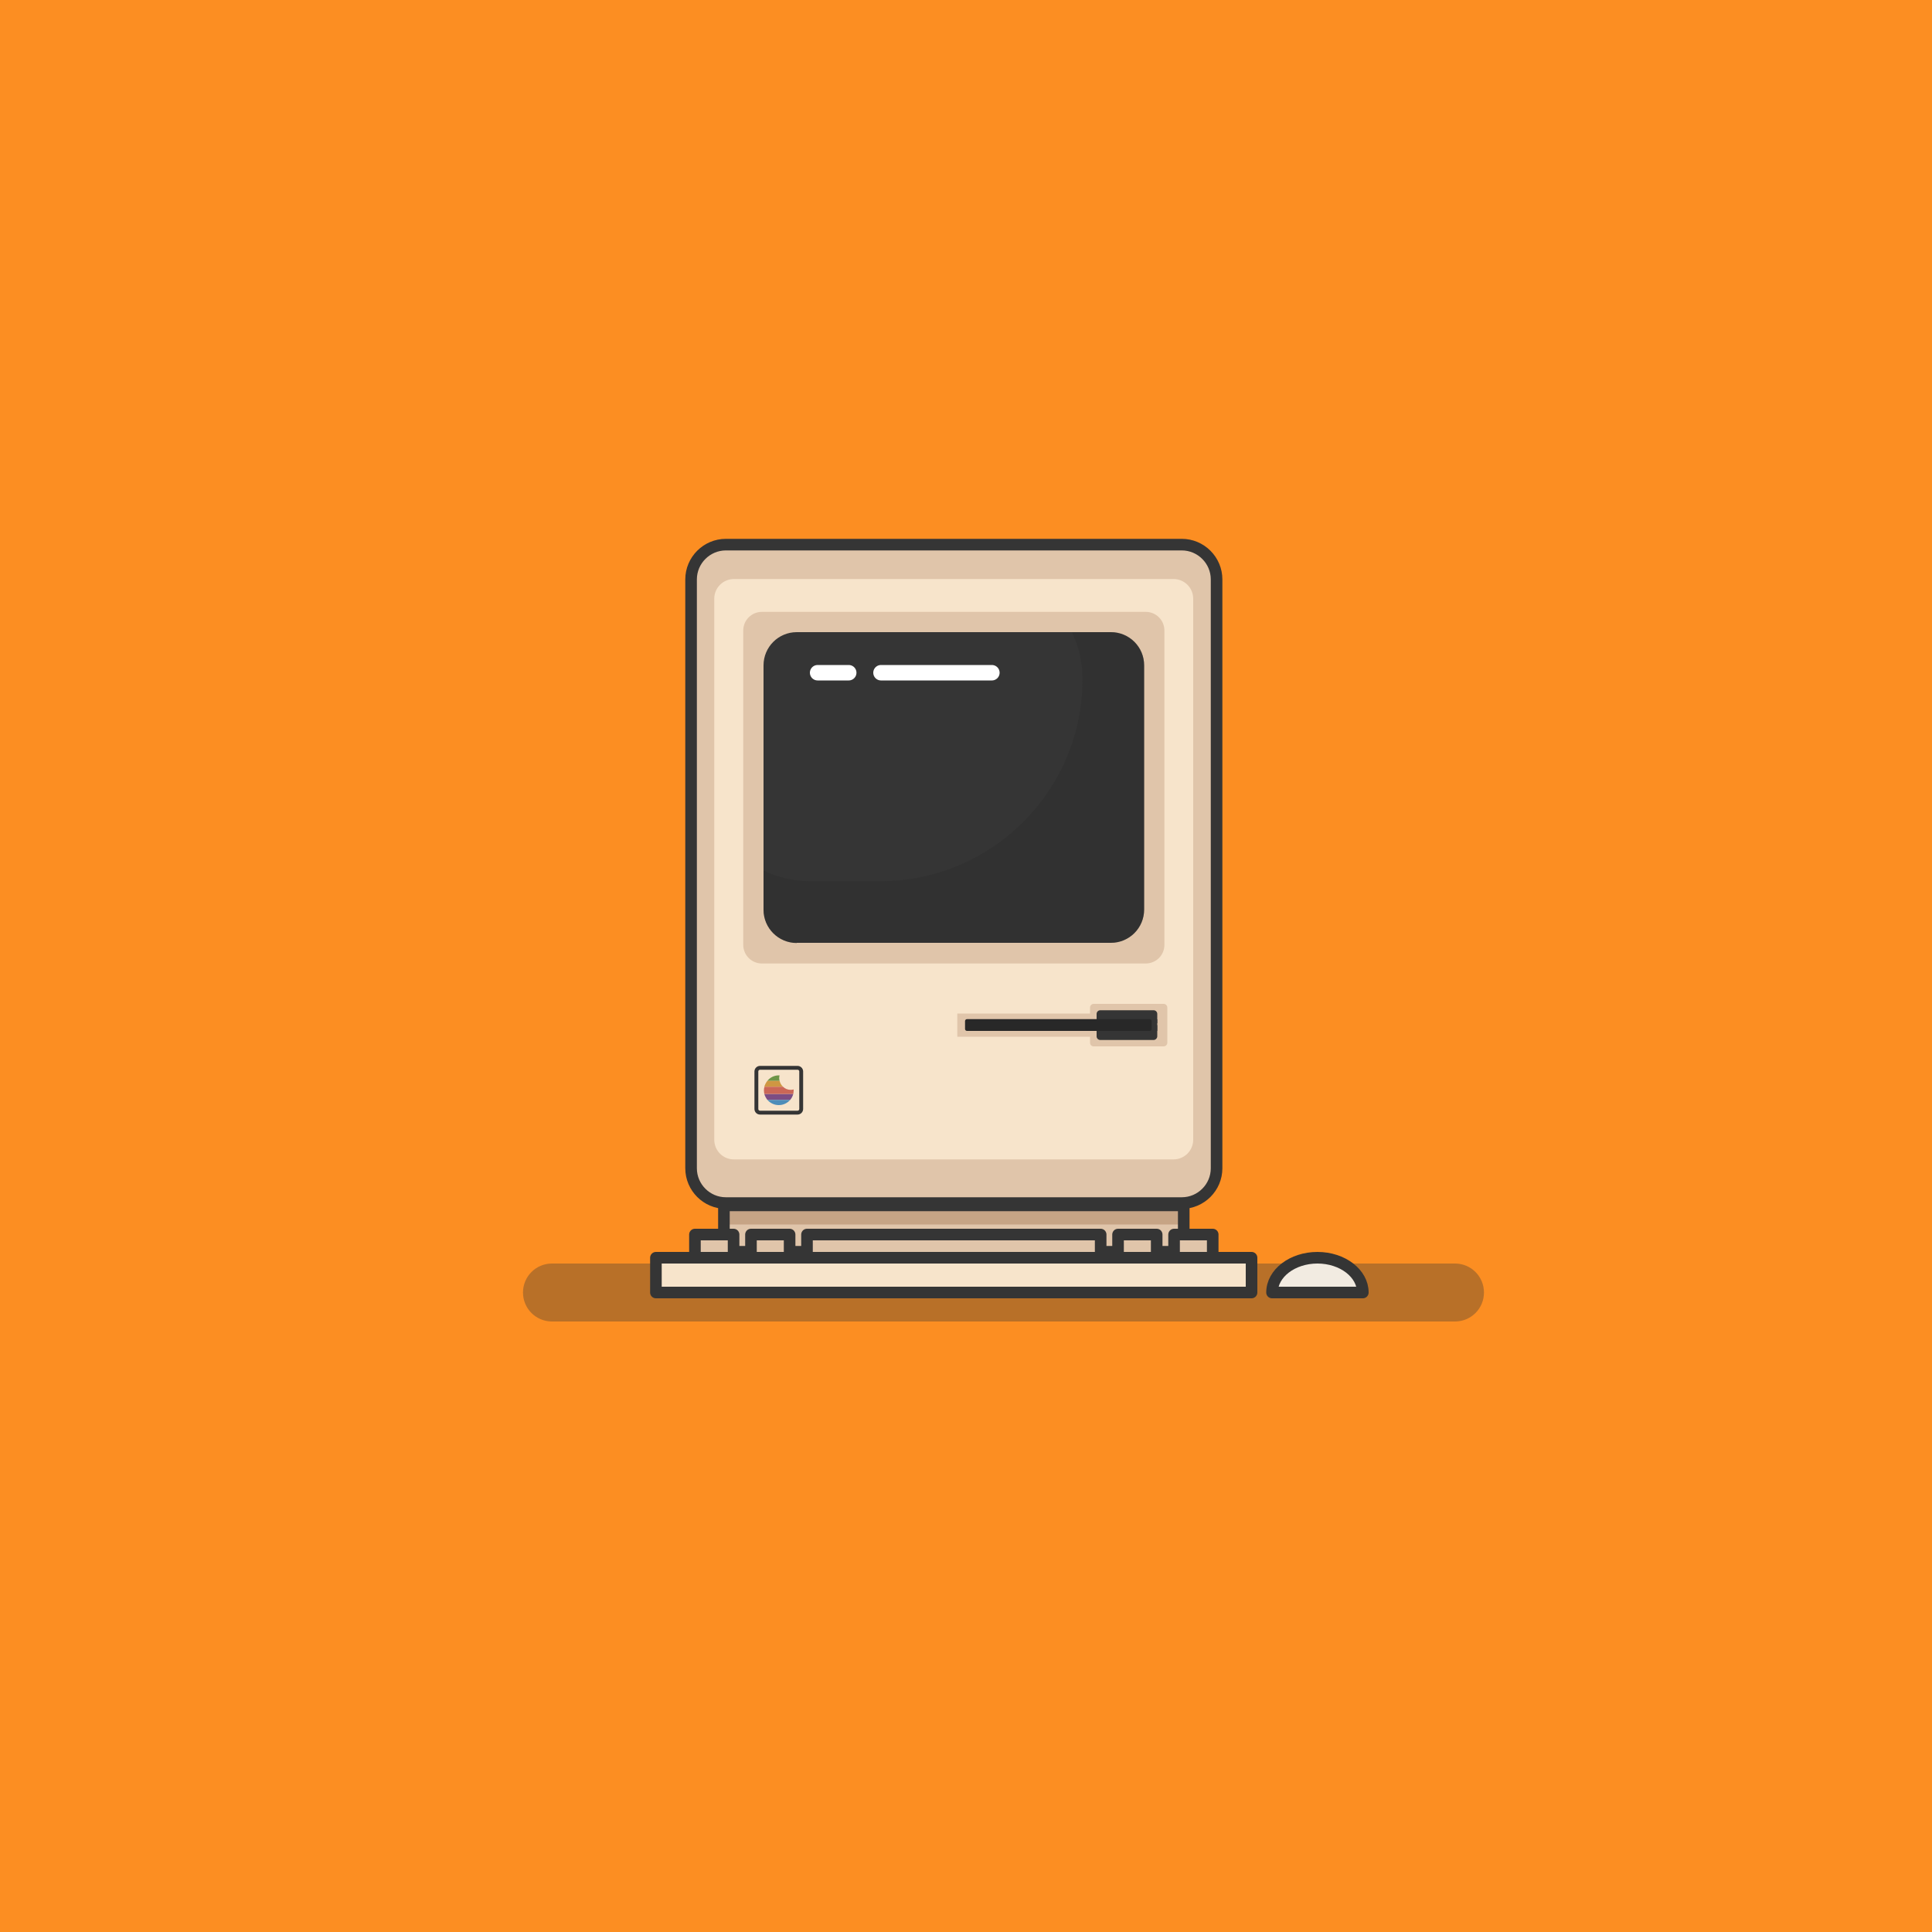 <svg clip-rule="evenodd" fill-rule="evenodd" stroke-linecap="round" stroke-linejoin="round" stroke-miterlimit="10" viewBox="0 0 1000 1000" xmlns="http://www.w3.org/2000/svg"><path d="m0 0h1000v1000h-1000z" fill="#fc8e22"/><path d="m753.1 684h-467.4c-8.3 0-15-6.7-15-15s6.7-15 15-15h467.4c8.3 0 15 6.7 15 15s-6.7 15-15 15z" fill="#353535" fill-opacity=".34" fill-rule="nonzero"/><path d="m611.7 622.7h-236c-9.9 0-18-8.1-18-18v-304.8c0-9.9 8.1-18 18-18h236c9.9 0 18 8.1 18 18v304.8c0 9.9-8.1 18-18 18z" fill="#f7e4cb" fill-rule="nonzero"/><path d="m611.7 622.7h-236c-9.9 0-18-8.1-18-18v-304.8c0-9.9 8.1-18 18-18h236c9.9 0 18 8.1 18 18v304.8c0 9.9-8.1 18-18 18z" fill="#e0c5aa" fill-rule="nonzero"/><path d="m369.7 589.9v-280c0-5.7 4.6-10.2 10.2-10.2h227.5c5.7 0 10.2 4.6 10.2 10.2v280c0 5.7-4.6 10.2-10.2 10.2h-227.4c-5.7.1-10.3-4.5-10.3-10.2z" fill="#f7e4cb" fill-rule="nonzero"/><path d="m611.7 622.7h-236c-9.9 0-18-8.1-18-18v-304.8c0-9.9 8.1-18 18-18h236c9.9 0 18 8.1 18 18v304.8c0 9.9-8.1 18-18 18z" fill="none" stroke="#353535" stroke-width="6"/><path d="m394.4 498.7c-5.4 0-9.7-4.3-9.7-9.7v-162.6c0-5.4 4.3-9.7 9.7-9.7h198.6c5.4 0 9.7 4.3 9.7 9.7v162.6c0 5.4-4.3 9.7-9.7 9.7z" fill="#e0c5aa" fill-rule="nonzero"/><path d="m412.4 488.1c-9.5 0-17.2-7.7-17.2-17.2v-126.5c0-9.5 7.7-17.2 17.2-17.2h162.6c9.5 0 17.2 7.7 17.2 17.2v126.4c0 9.5-7.7 17.2-17.2 17.2h-162.6z" fill="#353535" fill-rule="nonzero"/><path d="m575 327.2h-20.2c3.5 7.3 5.5 15.5 5.5 24.2 0 57.8-46.9 104.7-104.7 104.7h-36.2c-8.7 0-16.9-2-24.2-5.5v20.2c0 9.5 7.7 17.2 17.2 17.2h162.6c9.5 0 17.2-7.7 17.2-17.2v-126.4c.1-9.5-7.6-17.2-17.2-17.2z" fill="#282828" fill-opacity=".3" fill-rule="nonzero"/><path d="m564.2 539.7v-3.1h-68.7v-12h68.7v-3.1c0-1 .8-1.9 1.9-1.9h36.2c1 0 1.9.8 1.9 1.9v18.2c0 1-.8 1.9-1.9 1.9h-36.2c-1.1 0-1.9-.8-1.9-1.9z" fill="#e0c5aa" fill-rule="nonzero"/><path d="m594.7 527.6h4.3v6h-4.3z" fill="#353535"/><path d="m412.8 575.9h-19.4c-1 0-1.9-.8-1.9-1.9v-19.4c0-1 .8-1.9 1.9-1.9h19.4c1 0 1.9.8 1.9 1.9v19.4c0 1-.8 1.9-1.9 1.9z" fill="none" stroke="#353535" stroke-width="2"/><path d="m658.4 669c0-9.9 10.5-18 23.5-18s23.5 8.1 23.5 18z" fill="#f2ebe1" fill-rule="nonzero"/><path d="m658.4 669c0-9.9 10.5-18 23.5-18s23.5 8.1 23.5 18z" fill="none" stroke="#353535" stroke-width="6"/><path d="m374.7 623.9h238v24h-238z" fill="#e0c5aa"/><path d="m374.7 623.9h238v9.9h-238z" fill="#c6a485"/><path d="m374.7 623.9h238v24h-238z" fill="none" stroke="#353535" stroke-width="6"/><path d="m417.7 639h152v12h-152z" fill="#e0c5aa"/><path d="m607.7 639h20v12h-20z" fill="#e0c5aa"/><path d="m578.7 639h20v12h-20z" fill="#e0c5aa"/><path d="m388.7 639h20v12h-20z" fill="#e0c5aa"/><path d="m359.7 639h20v12h-20z" fill="#e0c5aa"/><path d="m339.5 651h308.3v18h-308.3z" fill="#f7e4cb"/><g fill="none" stroke="#353535" stroke-width="6"><path d="m339.5 651h308.3v18h-308.3z"/><path d="m417.7 639h152v12h-152z"/><path d="m607.7 639h20v12h-20z"/><path d="m578.7 639h20v12h-20z"/><path d="m388.7 639h20v12h-20z"/><path d="m359.7 639h20v12h-20z"/></g><path d="m405.3 562.5c-.9-.8-1.5-1.9-1.8-3.1h-6.3c-.7.9-1.3 2-1.6 3.1z" fill="#cf9742" fill-rule="nonzero"/><path d="m403.3 558.1c0-.5.1-1.1.2-1.5h-.4c-2.4 0-4.5 1.1-5.9 2.8h6.3c-.1-.5-.2-.9-.2-1.3z" fill="#6e9546" fill-rule="nonzero"/><path d="m397.2 569.3h11.8c.8-.9 1.3-2 1.6-3.1h-15c.3 1.1.9 2.2 1.6 3.1z" fill="#7c4d83" fill-rule="nonzero"/><path d="m403.1 572c2.4 0 4.5-1.1 5.9-2.7h-11.8c1.5 1.7 3.6 2.7 5.9 2.7z" fill="#4d8db9" fill-rule="nonzero"/><path d="m395.4 564.3c0 .6.1 1.3.2 1.9h15c.1-.6.2-1.2.2-1.9v-.4c-.5.1-1 .2-1.5.2-1.6 0-3-.6-4-1.6h-9.6c-.2.6-.3 1.2-.3 1.8z" fill="#cb6757" fill-rule="nonzero"/><path d="m423.2 348.2h16.1" fill="none" stroke="#fff" stroke-width="8"/><path d="m456 348.2h57.4" fill="none" stroke="#fff" stroke-width="8"/><path d="m599 529.6h-31.4v-4.8c0-1 .8-1.9 1.9-1.9h27.6c1 0 1.9.8 1.9 1.9z" fill="#353535" fill-rule="nonzero"/><path d="m597.1 538.3h-27.6c-1 0-1.9-.8-1.9-1.9v-5.8h31.4v5.8c0 1-.9 1.9-1.9 1.9z" fill="#353535" fill-rule="nonzero"/><path d="m595.1 533.6h-94.6c-.5 0-1-.4-1-1v-4.1c0-.5.4-1 1-1h94.6c.5 0 1 .4 1 1v4.1c-.1.6-.5 1-1 1z" fill="#282828" fill-rule="nonzero"/></svg>